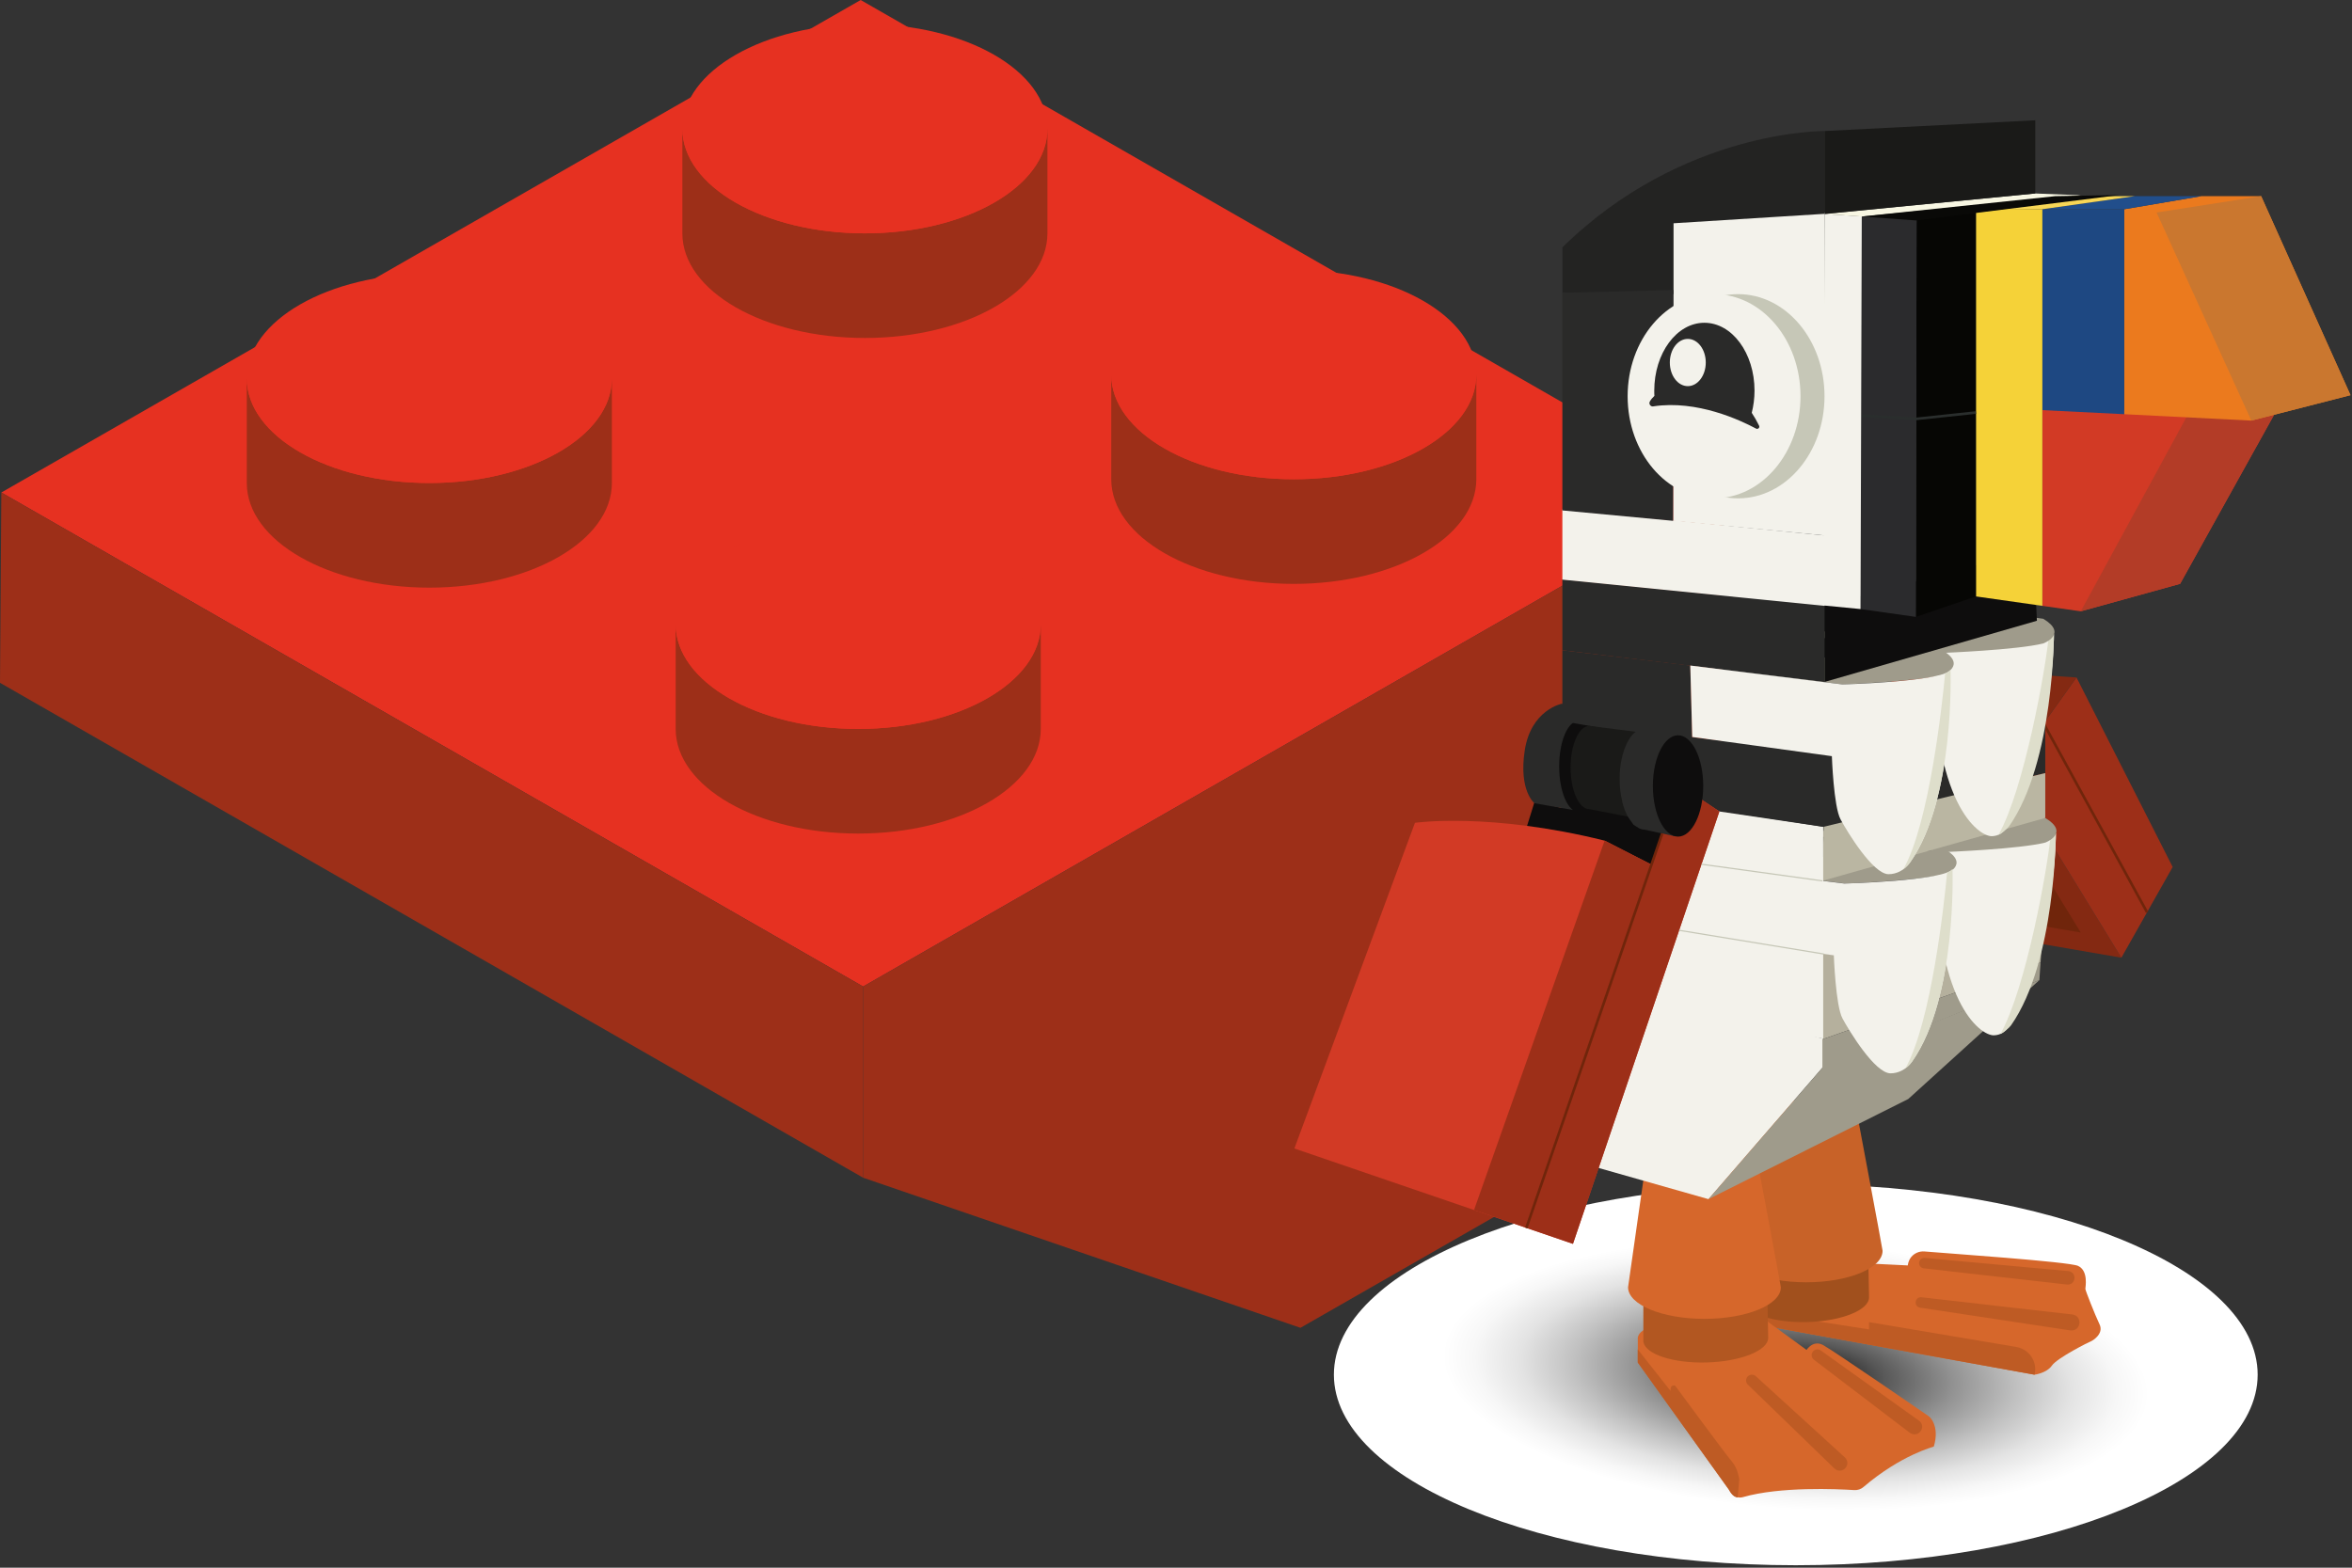 <svg width="549" height="366" viewBox="0 0 549 366" fill="none" xmlns="http://www.w3.org/2000/svg">
<rect x="0" y="0" width="549" height="366" fill="#333333" stroke="none"/>
<g clip-path="url(#clip0_345_40973)">
<path d="M201.467 230.323L0.311 114.981L200.896 0L402 115.342L201.467 230.323Z" fill="#E63121"/>
<path d="M402 115.342L401.896 253.669L303.55 310L201.467 274.954V230.323L402 115.342Z" fill="#9D2F18"/>
<path d="M200.325 170.178C176.816 170.178 157.717 159.252 157.717 145.749V170.178C157.717 183.681 176.764 194.607 200.325 194.607C223.887 194.607 242.933 183.681 242.933 170.178V145.749C242.933 159.252 223.887 170.178 200.325 170.178Z" fill="#9D2F18"/>
<path d="M301.993 111.889C278.483 111.889 259.385 100.963 259.385 87.46V111.889C259.385 125.391 278.431 136.318 301.993 136.318C325.555 136.318 344.601 125.391 344.601 111.889V87.46C344.601 100.963 325.555 111.889 301.993 111.889V111.889Z" fill="#9D2F18"/>
<path d="M100.215 112.765C76.705 112.765 57.607 101.839 57.607 88.336V112.765C57.607 126.268 76.653 137.194 100.215 137.194C123.776 137.194 142.823 126.268 142.823 112.765V88.336C142.823 101.839 123.776 112.765 100.215 112.765V112.765Z" fill="#9D2F18"/>
<path d="M201.882 54.475C178.373 54.475 159.274 43.55 159.274 30.047V54.475C159.274 67.978 178.321 78.904 201.882 78.904C225.444 78.904 244.49 67.978 244.49 54.475V30.047C244.49 43.55 225.444 54.475 201.882 54.475Z" fill="#9D2F18"/>
<path d="M200.325 170.178C223.857 170.178 242.933 159.241 242.933 145.749C242.933 132.257 223.857 121.32 200.325 121.32C176.794 121.32 157.717 132.257 157.717 145.749C157.717 159.241 176.794 170.178 200.325 170.178Z" fill="#E63121"/>
<path d="M301.993 111.889C325.525 111.889 344.601 100.951 344.601 87.46C344.601 73.968 325.525 63.031 301.993 63.031C278.461 63.031 259.385 73.968 259.385 87.46C259.385 100.951 278.461 111.889 301.993 111.889Z" fill="#E63121"/>
<path d="M201.882 54.475C225.414 54.475 244.49 43.538 244.49 30.047C244.49 16.555 225.414 5.618 201.882 5.618C178.35 5.618 159.274 16.555 159.274 30.047C159.274 43.538 178.35 54.475 201.882 54.475Z" fill="#E63121"/>
<path d="M100.215 112.765C123.746 112.765 142.823 101.828 142.823 88.336C142.823 74.844 123.746 63.907 100.215 63.907C76.683 63.907 57.607 74.844 57.607 88.336C57.607 101.828 76.683 112.765 100.215 112.765Z" fill="#E63121"/>
<path d="M0.311 114.981L0 159.407L201.467 274.954V230.323L0.311 114.981Z" fill="#9D2F18"/>
</g>
<path d="M419.167 365.427C478.71 365.427 526.979 345.508 526.979 320.936C526.979 296.365 478.71 276.446 419.167 276.446C359.624 276.446 311.355 296.365 311.355 320.936C311.355 345.508 359.624 365.427 419.167 365.427Z" fill="url(#paint0_radial_345_40973)"/>
<path d="M414.598 310.009L474.907 320.936C474.907 320.936 477.692 320.614 478.966 318.798C480.24 316.983 487.73 313.25 488.052 313.148C488.375 313.046 491.144 311.434 490.074 309.194C489.004 306.954 486.762 301.27 486.762 300.914C486.762 300.557 487.543 296.672 485.046 295.535C482.873 294.551 453.848 292.582 449.262 292.175C448.634 292.124 447.988 292.209 447.411 292.481C446.562 292.871 445.543 293.702 445.305 295.433L432.159 294.788L403.746 300.014L408.892 307.328L414.565 309.992L414.598 310.009Z" fill="#D6672B"/>
<path d="M474.907 320.936C474.907 320.936 474.907 320.936 474.907 320.919C475.638 317.95 473.668 314.981 470.645 314.471L436.27 308.668V310.365L408.128 306.004L412.747 309.686L474.907 320.953V320.936Z" fill="#BE5B24"/>
<path d="M436.083 293.159L436.27 302.831C436.355 305.835 429.884 308.448 421.834 308.651C414.089 308.855 407.686 306.751 407.16 303.917H407.126V293.159H436.1H436.083Z" fill="#A1501D"/>
<path d="M408.79 256.898H432.89C432.89 256.898 439.428 291.615 439.428 292.006C439.428 296.078 431.446 299.37 421.595 299.37C411.745 299.37 403.763 296.078 403.763 292.006C403.763 291.717 408.79 256.898 408.79 256.898Z" fill="#C86228"/>
<path d="M483.739 306.887L448.498 302.865C446.935 302.713 446.595 305.037 448.175 305.292L483.246 310.603C485.743 310.908 486.235 307.243 483.739 306.887Z" fill="#BE5B24"/>
<path d="M482.805 296.757L449.296 293.685C448.617 293.618 448.023 294.127 447.955 294.788C447.887 295.45 448.379 296.044 449.042 296.112L482.482 299.896C484.571 300.082 484.894 297.011 482.805 296.757V296.757Z" fill="#BE5B24"/>
<path d="M451.385 337.735C451.385 337.735 443.708 339.686 434.962 347.169C434.367 347.678 433.603 347.933 432.822 347.882C428.797 347.627 415.6 347.016 406.82 349.528C405.835 349.816 404.765 349.443 404.171 348.594L382.296 318.086V312.741C382.296 312.741 381.277 308.261 394.762 309.381C408.247 310.501 410.913 307.311 410.913 307.311L421.681 315.15C421.681 315.15 423.192 312.741 425.57 314.03C427.948 315.32 450.264 330.676 450.264 330.676C450.264 330.676 452.879 332.763 451.385 337.718V337.735Z" fill="#D6672B"/>
<path d="M412.543 302.594L412.73 312.265C412.815 315.269 406.344 317.882 398.294 318.086C390.55 318.289 384.147 316.185 383.62 313.351H383.586V302.594H412.56H412.543Z" fill="#B25721"/>
<path d="M385.047 265.433H409.147C409.147 265.433 415.685 300.15 415.685 300.541C415.685 304.613 407.703 307.905 397.852 307.905C388.002 307.905 380.02 304.613 380.02 300.541C380.02 300.252 385.047 265.433 385.047 265.433Z" fill="#D6672B"/>
<path d="M447.903 331.66L425.009 315.286C424.398 314.845 423.549 314.998 423.124 315.591C422.699 316.185 422.818 317.017 423.413 317.458L445.797 334.511C447.75 335.885 449.805 333.137 447.92 331.643L447.903 331.66Z" fill="#BE5B24"/>
<path d="M430.631 340.263L409.843 321.293C409.283 320.784 408.433 320.834 407.924 321.377C407.431 321.92 407.465 322.752 407.975 323.261L428.185 342.842C429.969 344.437 432.329 341.943 430.631 340.246V340.263Z" fill="#BE5B24"/>
<path d="M405.614 349.578L405.97 345.336C405.97 345.336 405.648 342.808 404.255 341.213C402.608 339.296 391.008 323.498 391.008 323.498C391.008 323.498 389.802 323.074 389.938 324.737L382.278 315.031V318.102L403.559 347.797C403.559 347.797 404.391 349.612 405.597 349.578H405.614Z" fill="#BE5B24"/>
<path d="M495.169 223.59L474.109 219.958L477.404 196.712L479.765 198.443L495.169 223.59Z" fill="#842912"/>
<path d="M485.692 217.718L471.833 215.343L474.007 200.038L475.57 201.174L485.692 217.718Z" fill="#70250B"/>
<path d="M468.759 180.49L495.169 223.59L507.142 202.413L484.69 158.16L468.759 180.49Z" fill="#9D2F18"/>
<path d="M468.759 180.49L431.684 172.38L444.167 155.496L484.69 158.16L468.759 180.49Z" fill="#842912"/>
<path d="M476.974 168.184L476.438 168.477L500.906 213.147L501.443 212.854L476.974 168.184Z" fill="#70250B"/>
<path d="M425.57 242.492V249.059L398.787 279.958L369.983 271.779L375.604 229.8L425.57 242.492Z" fill="#F3F2EB"/>
<path d="M398.787 279.958L445.424 256.576L476.028 228.816L425.57 249.059L398.787 279.958Z" fill="#9F9B8B"/>
<path d="M425.383 242.645V222.673L477.404 209.031L476.3 224.726" fill="#B5B09D"/>
<path d="M476.3 224.726L476.028 228.816L425.383 249.398V242.645" fill="#9F9B8B"/>
<path d="M425.57 193.03L477.404 180.49V166.22L425.57 175.79V193.03Z" fill="#2A2A29"/>
<path d="M479.901 194.608C479.901 194.608 479.934 218.771 469.422 238.403C469.422 238.403 468.623 241.61 465.414 241.712C462.204 241.813 451.215 233.601 452.064 199.766L452.013 198.426L475.892 193.742L479.901 194.608Z" fill="#F3F2EB"/>
<path d="M479.867 194.489C479.867 194.489 479.9 224.404 469.422 239.37C468.98 239.998 467.655 241.084 466.942 241.389C472.988 230.563 477.93 202.6 478.627 195.27C479.238 195.032 479.68 194.777 479.884 194.489H479.867Z" fill="#DEDECB"/>
<path d="M395.203 201.87L430.733 206.282C430.733 206.282 448.005 205.603 454.085 204.076C454.085 204.076 459.962 201.87 454.085 198.324L395.203 201.87Z" fill="#9F9B8B"/>
<path d="M418.522 194.506L454.052 198.918C454.052 198.918 471.324 198.239 477.404 196.712C477.404 196.712 483.28 194.506 477.404 190.96L472.802 190.315L418.522 194.523V194.506Z" fill="#9F9B8B"/>
<path d="M428.033 223.03L390.533 217.871L395 201.87L430.529 206.282C430.529 206.282 453.763 205.637 455.75 202.922C455.75 202.922 456.837 232.82 446.358 247.786C445.713 248.703 444.863 249.483 443.844 249.975C443.131 250.332 442.265 250.586 441.263 250.586C437.628 250.535 431.684 240.761 430.071 237.775C428.457 234.789 428.05 223.047 428.05 223.047L428.033 223.03Z" fill="#F3F2EB"/>
<path d="M455.75 202.922C455.75 202.922 456.837 232.82 446.358 247.786C445.917 248.414 445.373 248.974 444.762 249.415C450.808 238.59 453.797 211.05 454.493 203.703C455.105 203.465 455.546 203.211 455.75 202.922V202.922Z" fill="#DEDECB"/>
<path d="M477.404 180.49V190.96L425.383 205.637L425.672 193.03L477.404 180.49Z" fill="#BAB6A2"/>
<path d="M425.57 193.03V242.492L380.41 234.212L363.936 228.561L364.378 183.494L425.57 193.03Z" fill="#F3F2EB"/>
<path d="M383.467 189.568C382.754 189.161 364.802 186.378 364.802 186.378L362.764 196.559L377.489 200.394" fill="#0E0D0D"/>
<path d="M358.247 187.023L356.294 193.301L364.735 197.577C364.735 197.577 367.622 188.924 367.129 189.11C366.637 189.297 358.247 187.04 358.247 187.04V187.023Z" fill="#0E0D0D"/>
<path d="M369.983 164.744L364.514 164.303C364.514 164.303 357.347 165.745 355.903 175.196C354.46 184.647 358.179 187.532 358.179 187.532L367.13 189.093L369.966 164.744H369.983Z" fill="#2A2A29"/>
<path d="M378.304 174.585C378.304 180.456 371.001 189.568 368.488 189.568C365.974 189.568 363.936 184.8 363.936 178.929C363.936 173.058 365.974 168.29 368.488 168.29C371.001 168.29 378.304 168.697 378.304 174.585V174.585Z" fill="#0E0D0D"/>
<path d="M425.57 193.03V175.79L394.134 172.006L393.675 184.987L401.335 189.45L425.57 193.03Z" fill="#2A2A29"/>
<path d="M479.442 148.115C479.442 148.115 479.476 172.278 468.963 191.91C468.963 191.91 468.165 195.117 464.955 195.219C461.745 195.321 450.757 187.108 451.606 153.273L451.555 151.933L475.434 147.25L479.442 148.115V148.115Z" fill="#F3F2EB"/>
<path d="M479.425 147.996C479.425 147.996 479.459 177.911 468.98 192.877C468.538 193.505 467.214 194.591 466.5 194.896C472.546 184.071 477.489 156.107 478.185 148.777C478.796 148.539 479.238 148.285 479.442 147.996H479.425Z" fill="#DEDECB"/>
<path d="M394.541 155.377L430.071 159.789C430.071 159.789 447.343 159.11 453.423 157.583C453.423 157.583 459.299 155.377 453.423 151.831L394.541 155.377Z" fill="#9F9B8B"/>
<path d="M418.063 148.013L453.593 152.425C453.593 152.425 470.865 151.746 476.945 150.219C476.945 150.219 482.822 148.013 476.945 144.467L472.343 143.822L418.063 148.03V148.013Z" fill="#9F9B8B"/>
<path d="M364.684 151.814L425.876 159.212V141.362L364.684 135.253V151.814Z" fill="#2A2A29"/>
<path d="M364.684 168.358L395.017 173.737L394.541 155.377L364.684 151.814V168.358Z" fill="#2A2A29"/>
<path d="M475.451 144.925L425.876 159.212V141.362L474.704 128.398L475.451 144.925Z" fill="#0E0D0D"/>
<path d="M476.724 95.751V141.447L485.692 142.719L508.874 136.305L531.293 95.972" fill="#D23A25"/>
<path d="M508.874 136.305L485.692 142.719L510.335 97.431L523.888 92.51L531.293 95.972L508.874 136.305Z" fill="#B33C27"/>
<path d="M495.831 48.851V96.701L525.502 98.195L548.65 92.256L527.794 45.797H513.817L495.831 48.851Z" fill="#EB7A1E"/>
<path d="M503.389 49.614L527.794 45.797L548.65 92.256L525.502 98.195L503.389 49.614Z" fill="#CA772F"/>
<path d="M476.724 95.751L495.831 96.701V48.851H476.724V95.751Z" fill="#1E4882"/>
<path d="M461.218 139.241L476.724 141.447V48.851L461.218 48.664V139.241Z" fill="#F5D238"/>
<path d="M498.277 45.797H513.817L495.831 48.851H476.724L498.277 45.797Z" fill="#214E8B"/>
<path d="M479.747 45.797H498.276L476.724 48.851L461.218 48.664L479.747 45.797Z" fill="#F7D656"/>
<path d="M461.218 139.241L447.207 144.026L447.36 50.497L461.218 49.021V139.241Z" fill="#060604"/>
<path d="M434.283 142.193L447.207 144.026L447.36 50.497L434.232 50.548L434.283 142.193Z" fill="#2B2B2D"/>
<path d="M447.343 98.093L461.253 96.616L461.185 96.006L447.326 97.482L434.622 96.735L434.588 97.363L447.343 98.093Z" fill="#2A2E2D"/>
<path d="M425.57 141.345L434.283 142.193L434.571 50.497L425.876 49.971L425.57 141.345Z" fill="#F3F2EB"/>
<path d="M425.876 49.971L475.009 45.169L485.692 45.593L434.571 50.548L425.876 49.971Z" fill="#F8F7E3"/>
<path d="M479.748 45.797L494.846 45.525L447.207 51.464L434.571 50.548L479.748 45.797Z" fill="#090907"/>
<path d="M425.876 49.937L475.077 45.169V28.082L425.876 30.593V49.937Z" fill="#1A1A18"/>
<path d="M390.533 121.594L425.876 125.004V49.648H390.533V121.594Z" fill="#F3F2EB"/>
<path d="M364.684 135.321L425.876 141.446V125.004L364.684 118.913V135.321Z" fill="#F3F2EB"/>
<path d="M425.876 30.593C425.876 30.593 392.792 30.186 364.701 57.742V68.347L390.618 68.67V52.126L425.876 49.92V30.576V30.593Z" fill="#232322"/>
<path d="M364.684 119.167L390.533 121.594L390.618 67.703L364.684 68.347V119.167Z" fill="#2A2A29"/>
<path d="M405.699 116.35C416.842 116.35 425.876 105.677 425.876 92.51C425.876 79.343 416.842 68.67 405.699 68.67C394.556 68.67 385.523 79.343 385.523 92.51C385.523 105.677 394.556 116.35 405.699 116.35Z" fill="#C6C7B7"/>
<path d="M400.095 116.35C411.238 116.35 420.271 105.677 420.271 92.51C420.271 79.343 411.238 68.67 400.095 68.67C388.951 68.67 379.918 79.343 379.918 92.51C379.918 105.677 388.951 116.35 400.095 116.35Z" fill="#F3F2EB"/>
<path d="M385.93 94.869C396.103 93.325 406.259 98.11 409.894 100.061C410.335 100.299 410.828 99.823 410.607 99.382C410.064 98.279 409.486 97.278 408.892 96.379C409.299 94.75 409.537 93.019 409.537 91.204C409.537 82.448 404.306 75.355 397.835 75.355C391.365 75.355 386.134 82.448 386.134 91.204C386.134 91.611 386.134 92.018 386.168 92.425C385.709 92.85 385.353 93.291 385.115 93.715C384.775 94.275 385.268 94.987 385.913 94.886L385.93 94.869ZM389.768 84.637C389.768 81.583 391.636 79.122 393.963 79.122C396.29 79.122 398.158 81.6 398.158 84.637C398.158 87.674 396.29 90.151 393.963 90.151C391.636 90.151 389.768 87.674 389.768 84.637Z" fill="#2A2A29"/>
<path d="M427.574 176.537L394.999 172.057L394.541 155.378L430.071 159.789C430.071 159.789 453.304 159.145 455.291 156.43C455.291 156.43 456.378 186.328 445.899 201.294C445.254 202.21 444.405 202.99 443.386 203.482C442.672 203.839 441.806 204.093 440.804 204.093C437.17 204.042 431.225 194.269 429.612 191.282C427.999 188.296 427.591 176.554 427.591 176.554L427.574 176.537Z" fill="#F3F2EB"/>
<path d="M455.291 156.412C455.291 156.412 456.378 186.31 445.899 201.276C445.458 201.904 444.914 202.464 444.303 202.905C450.349 192.08 453.338 164.54 454.034 157.193C454.646 156.955 455.087 156.701 455.291 156.412V156.412Z" fill="#DEDECB"/>
<path d="M380.682 192.08L377.49 199.342L384.86 203.533C384.86 203.533 388.784 192.979 388.291 193.166C387.799 193.352 380.682 192.08 380.682 192.08V192.08Z" fill="#0E0D0D"/>
<path d="M395.9 185.818L401.334 189.45L367.146 290.394L344.049 282.486L302.133 268.131L330.275 192.097C330.275 192.097 347.649 189.585 374.551 196.254L385.455 201.836L390.72 185.835H395.883L395.9 185.818Z" fill="#D23A25"/>
<path d="M374.551 196.254L385.455 201.836L390.737 185.818H395.9L401.334 189.45L367.163 290.394L344.066 282.486" fill="#9D2F18"/>
<path d="M370.985 169.461C371.154 169.461 371.324 169.478 371.477 169.529L385.472 171.31L384.47 191.52L370.985 188.907C368.556 188.907 366.603 184.563 366.603 179.184C366.603 173.805 368.573 169.461 370.985 169.461V169.461Z" fill="#1A1A18"/>
<path d="M378.661 187.074C378.271 185.496 378.05 183.731 378.05 181.848C378.05 175.315 380.682 170.021 383.926 170.021C384.164 170.021 384.385 170.055 384.623 170.106L391.671 171.667L390.991 195.253L383.892 193.692C383.468 193.692 383.06 193.59 382.669 193.42L381.294 192.555L380.105 190.875C379.494 189.84 378.984 188.55 378.627 187.074H378.661Z" fill="#2A2A29"/>
<path d="M391.688 195.321C394.933 195.321 397.564 190.026 397.564 183.494C397.564 176.962 394.933 171.667 391.688 171.667C388.442 171.667 385.812 176.962 385.812 183.494C385.812 190.026 388.442 195.321 391.688 195.321Z" fill="#0E0D0D"/>
<path d="M387.696 194.51L355.98 286.591L356.558 286.79L388.275 194.709L387.696 194.51Z" fill="#70250B"/>
<path d="M425.689 222.724L391.943 217.193" stroke="#C6C7B7" stroke-width="0.28" stroke-miterlimit="10"/>
<path d="M425.383 205.654L397.173 201.769" stroke="#C6C7B7" stroke-width="0.28" stroke-miterlimit="10"/>
<defs>
<radialGradient id="paint0_radial_345_40973" cx="0" cy="0" r="1" gradientUnits="userSpaceOnUse" gradientTransform="translate(419.152 321.012) rotate(3.557) scale(82.489 31.318)">
<stop/>
<stop offset="0.05" stop-color="#101010"/>
<stop offset="0.25" stop-color="#585858"/>
<stop offset="0.45" stop-color="#939393"/>
<stop offset="0.63" stop-color="#C1C1C1"/>
<stop offset="0.78" stop-color="#E3E3E3"/>
<stop offset="0.91" stop-color="#F7F7F7"/>
<stop offset="1" stop-color="white"/>
</radialGradient>
<clipPath id="clip0_345_40973">
<rect width="402" height="310" fill="white"/>
</clipPath>
</defs>
</svg>
